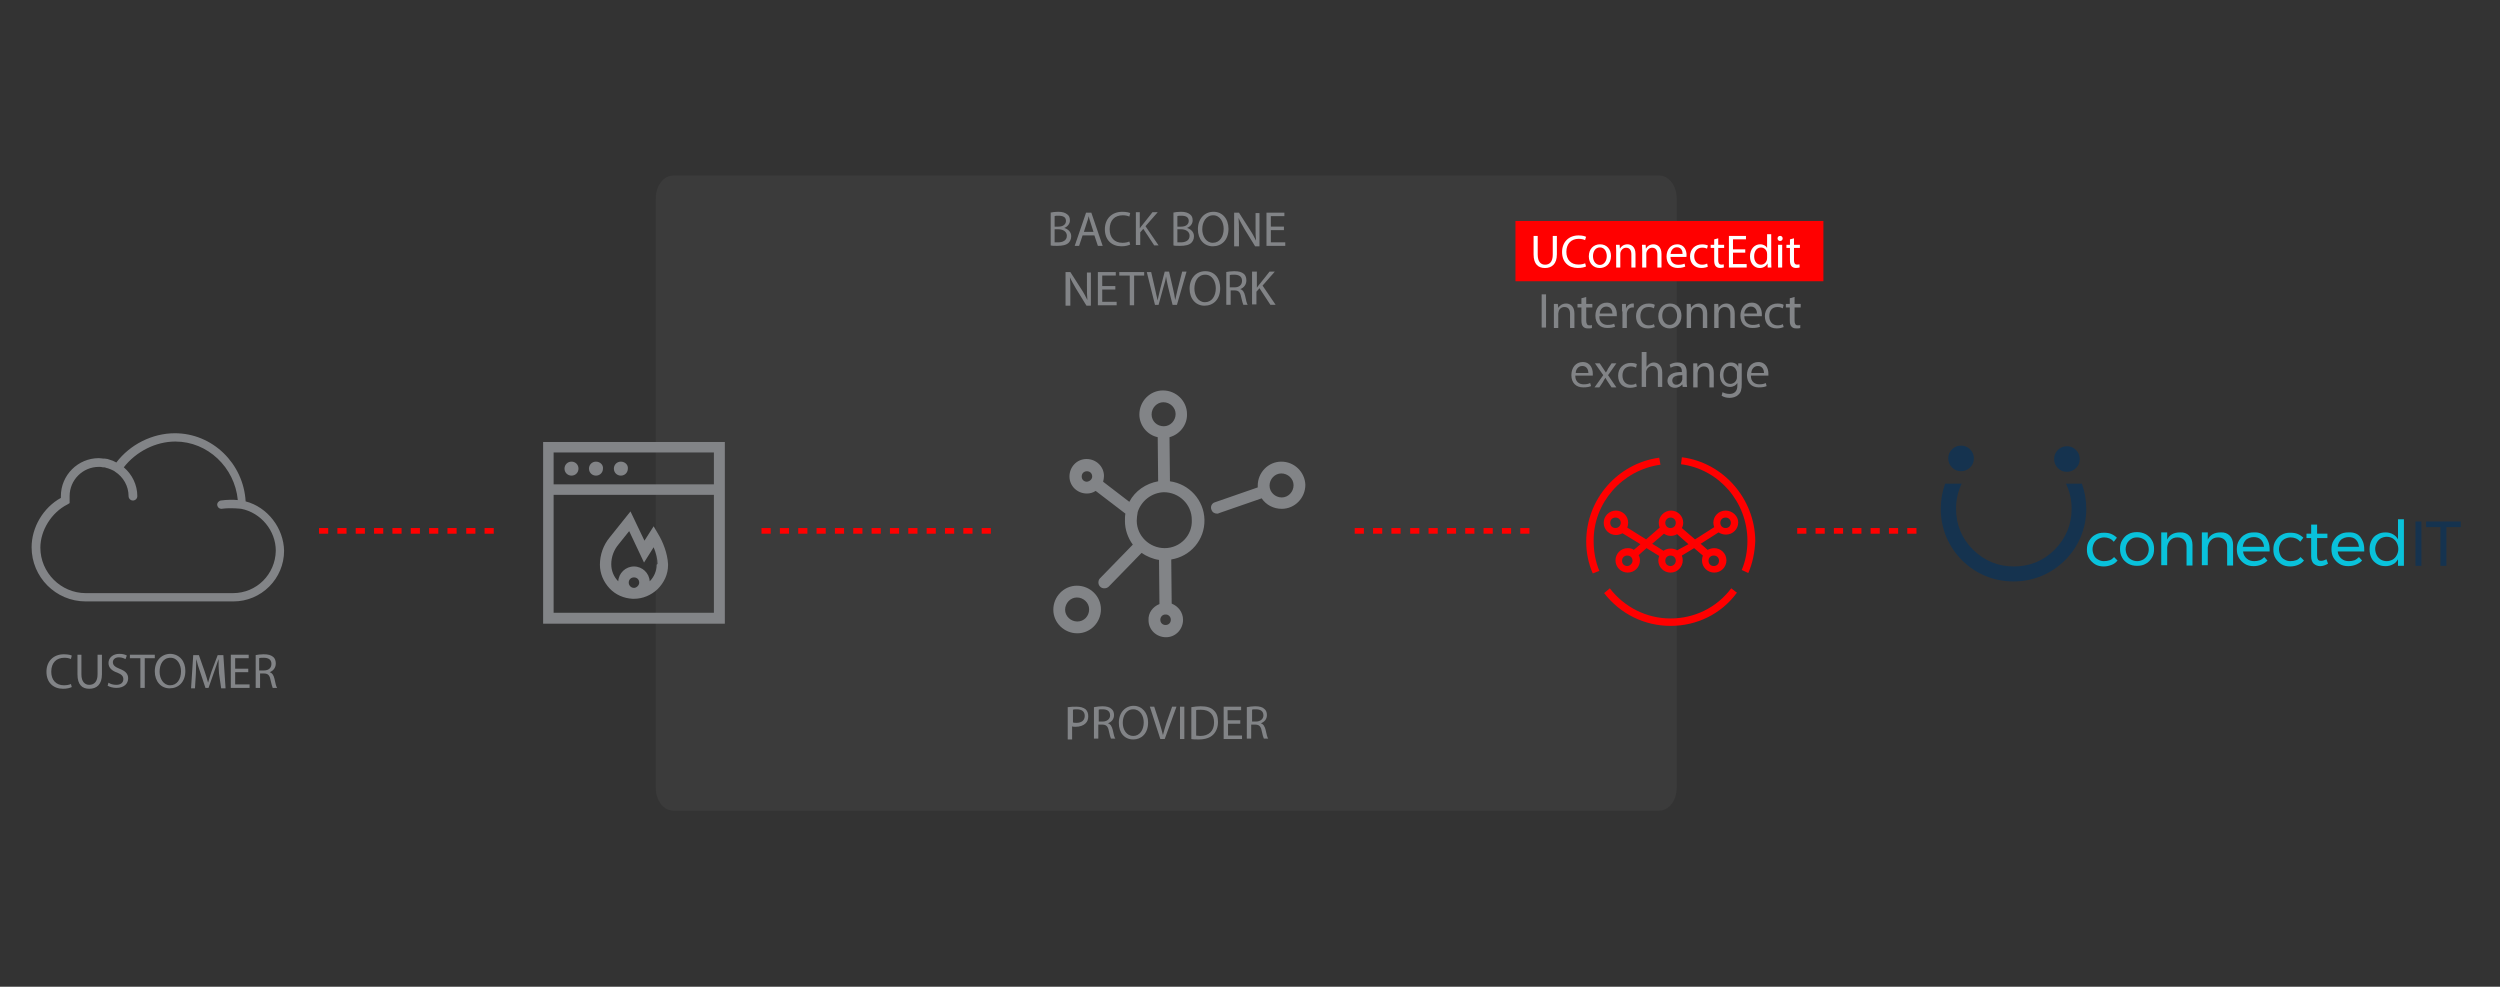 <?xml version="1.0" encoding="utf-8"?>
<!-- Generator: Adobe Illustrator 16.0.0, SVG Export Plug-In . SVG Version: 6.00 Build 0)  -->
<!DOCTYPE svg PUBLIC "-//W3C//DTD SVG 1.1//EN" "http://www.w3.org/Graphics/SVG/1.1/DTD/svg11.dtd">
<svg version="1.1" id="Layer_1" xmlns="http://www.w3.org/2000/svg" xmlns:xlink="http://www.w3.org/1999/xlink" x="0px" y="0px"
	 width="864.5px" height="341.204px" viewBox="0 0 864.5 341.204" enable-background="new 0 0 864.5 341.204" xml:space="preserve">
<rect x="0" y="0" width="864.5" height="341.204" fill="#333333" stroke="none"/>
<path opacity="0.1" fill="#828487" enable-background="new    " d="M579.789,272.467c0,4.384-2.727,7.857-6.044,7.857H232.821
	c-3.324,0-6.043-3.474-6.043-7.857V68.552c0-4.381,2.719-7.854,6.043-7.854h340.924c3.317,0,6.044,3.473,6.044,7.854V272.467z"/>
<rect x="524.047" y="76.407" fill="#FF0000" width="106.488" height="20.846"/>
<g>
	<g>
		<path fill="#828487" d="M227.537,184.555l-1.51-2.561l-3.171,4.978l-4.835-10.121l-7.254,9.065
			c-2.108,2.571-3.317,5.891-3.317,9.362c0,3.022,1.209,5.89,3.317,8.16c2.117,2.269,4.99,3.478,8.012,3.625
			c0.149,0,0.298,0,0.451,0l0,0l0,0l0,0c3.022,0,5.892-1.209,8.155-3.324c2.264-2.264,3.627-5.132,3.627-8.307v-0.304
			C230.855,191.357,229.196,187.28,227.537,184.555z M219.228,203.292C219.228,203.292,219.075,203.292,219.228,203.292
			c-1.056,0-1.813-0.912-1.813-1.813c0-1.061,0.758-1.813,1.813-1.813c1.058,0,1.814,0.752,1.814,1.813
			C221.042,202.379,220.136,203.292,219.228,203.292z M227.087,195.28c0,2.12-0.913,4.23-2.418,5.741l0,0
			c-0.153-2.868-2.571-5.138-5.44-5.138c-2.867,0-5.285,2.27-5.438,5.138c-1.512-1.511-2.418-3.621-2.418-5.89
			c0-2.566,0.907-4.983,2.572-6.95l3.626-4.527l5.132,10.874l3.325-5.285c0.908,2.114,1.356,4.225,1.356,5.741L227.087,195.28
			L227.087,195.28z"/>
	</g>
</g>
<g>
	<g>
		<path fill="#828487" d="M187.812,152.838v62.836h62.834v-62.836H187.812z M246.866,211.896h-55.427v-40.78h55.427V211.896z
			 M246.866,167.489h-55.427v-11.025h55.427V167.489z"/>
	</g>
</g>
<g>
	<g>
		<path fill="#828487" d="M197.625,159.635c-1.358,0-2.418,1.057-2.418,2.417c0,1.36,1.06,2.418,2.418,2.418
			c1.363,0,2.417-1.058,2.417-2.418C200.042,160.692,198.988,159.635,197.625,159.635z"/>
	</g>
</g>
<g>
	<g>
		<path fill="#828487" d="M206.087,159.635c-1.363,0-2.417,1.057-2.417,2.417c0,1.36,1.055,2.418,2.417,2.418
			c1.361,0,2.417-1.058,2.417-2.418C208.658,160.692,207.448,159.635,206.087,159.635z"/>
	</g>
</g>
<g>
	<g>
		<path fill="#828487" d="M214.696,159.635c-1.357,0-2.418,1.057-2.418,2.417c0,1.36,1.061,2.418,2.418,2.418
			c1.356,0,2.417-1.058,2.417-2.418C217.262,160.692,216.052,159.635,214.696,159.635z"/>
	</g>
</g>
<g>
	<g>
		<path fill="#FF0000" d="M596.701,176.555c-2.418,0-4.231,1.962-4.231,4.23c0,0.45,0.153,1.055,0.309,1.506l-6.649,4.23
			l-4.533-3.924c0.303-0.604,0.458-1.208,0.458-1.813c0-2.418-1.969-4.231-4.23-4.231c-2.266,0-4.23,1.962-4.23,4.231
			c0,0.604,0.154,1.209,0.303,1.659l-4.682,4.077l-6.496-4.077c0.147-0.45,0.304-1.055,0.304-1.659c0-2.418-1.969-4.231-4.23-4.231
			c-2.417,0-4.229,1.962-4.229,4.231c0,2.411,1.968,4.225,4.229,4.225c0.906,0,1.66-0.303,2.263-0.604l6.198,3.773l-2.27,1.967
			c-0.604-0.451-1.356-0.605-2.116-0.605c-2.415,0-4.229,1.963-4.229,4.231c0,2.417,1.966,4.229,4.229,4.229
			c2.419,0,4.232-1.967,4.232-4.229c0-0.604-0.153-1.209-0.452-1.813l2.716-2.418l4.386,2.715c-0.154,0.457-0.309,1.062-0.309,1.518
			c0,2.417,1.968,4.23,4.229,4.23c2.417,0,4.229-1.967,4.229-4.23c0-0.604-0.152-1.209-0.303-1.665l4.23-2.565l3.022,2.565
			c-0.148,0.456-0.303,1.062-0.303,1.665c0,2.417,1.962,4.23,4.231,4.23c2.417,0,4.23-1.967,4.23-4.23c0-2.418-1.969-4.23-4.23-4.23
			c-0.913,0-1.665,0.303-2.271,0.604l-2.413-2.116l6.188-3.928c0.757,0.451,1.516,0.758,2.57,0.758c2.417,0,4.23-1.967,4.23-4.23
			C601.085,178.517,599.117,176.555,596.701,176.555z M558.635,182.598c-1.056,0-1.813-0.758-1.813-1.813
			c0-1.062,0.758-1.813,1.813-1.813c1.061,0,1.813,0.752,1.813,1.813C560.448,181.84,559.546,182.598,558.635,182.598z
			 M562.716,195.736c-1.061,0-1.812-0.753-1.812-1.813s0.751-1.813,1.812-1.813c1.057,0,1.81,0.753,1.81,1.813
			C564.524,194.831,563.623,195.736,562.716,195.736z M592.623,192.11c1.055,0,1.814,0.753,1.814,1.813
			c0,1.061-0.761,1.813-1.814,1.813s-1.813-0.753-1.813-1.813C590.811,192.863,591.568,192.11,592.623,192.11z M577.667,178.973
			c1.061,0,1.813,0.752,1.813,1.813c0,1.055-0.753,1.813-1.813,1.813c-1.055,0-1.813-0.757-1.813-1.813
			C575.854,179.874,576.612,178.973,577.667,178.973z M577.667,195.736c-1.055,0-1.813-0.753-1.813-1.813s0.759-1.813,1.813-1.813
			c1.061,0,1.813,0.753,1.813,1.813C579.479,194.831,578.729,195.736,577.667,195.736z M579.936,190.301
			c-0.604-0.455-1.512-0.604-2.269-0.604c-0.901,0-1.813,0.297-2.417,0.754l-3.923-2.418l4.077-3.479
			c0.604,0.456,1.51,0.758,2.263,0.758c0.757,0,1.517-0.154,2.269-0.604l3.93,3.473L579.936,190.301z M596.701,182.598
			c-1.058,0-1.814-0.758-1.814-1.813c0-1.062,0.758-1.813,1.814-1.813c1.06,0,1.813,0.752,1.813,1.813
			C598.514,181.84,597.761,182.598,596.701,182.598z"/>
		<path fill="#FF0000" d="M581.595,158.123l-0.302,2.418c13.145,1.662,22.962,13.145,22.962,26.431c0,3.478-0.604,6.95-1.962,10.12
			l2.264,1.061c1.513-3.479,2.265-7.246,2.418-11.181C606.82,172.476,595.947,159.937,581.595,158.123L581.595,158.123z"/>
		<path fill="#FF0000" d="M577.667,213.862c-8.308,0-16.012-3.929-20.995-10.422l-1.96,1.665
			c5.587,7.247,14.044,11.329,22.955,11.329c9.065,0,17.527-4.082,22.961-11.482l-1.962-1.512
			C593.531,210.236,585.825,213.862,577.667,213.862L577.667,213.862z"/>
		<path fill="#FF0000" d="M574.196,160.692l-0.451-2.418c-14.354,1.964-25.231,14.352-25.231,29.005
			c0,3.923,0.758,7.55,2.271,11.022l2.268-0.902c-1.36-3.175-1.966-6.801-1.966-10.273
			C550.932,173.984,560.904,162.505,574.196,160.692z"/>
	</g>
</g>
<g>
	<path fill="#828487" d="M404.568,166.434l-0.153-15.257c3.473-0.907,6.192-4.229,6.045-8.005c0-4.531-3.78-8.157-8.309-8.157
		c-4.534,0-8.159,3.777-8.159,8.308c0,3.777,2.718,7.099,6.345,7.854l0.149,15.257c-4.227,0.753-8.006,3.322-9.966,7.1l-9.062-6.951
		c0.148-0.604,0.296-1.358,0.296-1.961c0-3.324-2.712-5.894-6.043-5.894c-3.318,0-5.889,2.72-5.889,6.044
		c0,3.321,2.724,5.89,6.043,5.89c1.055,0,2.115-0.302,3.022-0.907l10.273,7.855c-0.152,0.758-0.152,1.66-0.152,2.571
		c0,3.017,1.054,5.889,2.72,8.153l-11.331,11.631c-0.753,0.754-0.753,2.115,0,2.869c0.456,0.457,0.906,0.604,1.511,0.604
		c0.451,0,1.056-0.147,1.51-0.604l11.325-11.633c1.813,1.209,3.935,2.116,6.043,2.418l0.154,15.258
		c-2.264,0.908-3.93,3.018-3.779,5.588c0,3.324,2.725,5.891,6.044,5.891c3.323,0,5.889-2.72,5.889-6.043
		c0-2.566-1.658-4.682-3.924-5.583l-0.153-15.263c6.648-1.055,11.633-6.793,11.483-13.742
		C416.348,172.929,411.212,167.338,404.568,166.434z M375.866,166.583c-1.054,0-1.813-0.753-1.813-1.811s0.76-1.813,1.813-1.813
		c1.055,0,1.812,0.755,1.812,1.813C377.677,165.679,376.92,166.434,375.866,166.583z M398.223,143.322
		c0-2.267,1.813-4.229,4.077-4.229c2.27,0,4.23,1.811,4.23,4.078c0,2.266-1.813,4.23-4.081,4.23
		C400.034,147.401,398.223,145.588,398.223,143.322z M403.053,216.125c-1.054,0-1.813-0.754-1.813-1.813
		c0-0.902,0.604-1.66,1.517-1.813c0.147,0,0.297,0,0.297,0c0.154,0,0.308,0,0.308,0c0.901,0.152,1.506,0.912,1.506,1.813
		C404.865,215.374,404.111,216.125,403.053,216.125z M402.756,189.543c-5.287,0-9.67-4.23-9.67-9.517
		c0-0.905,0.154-1.813,0.302-2.72v-0.148c1.208-3.929,4.834-6.799,9.062-6.95c5.291,0,9.669,4.23,9.669,9.516
		C412.419,185.159,408.042,189.543,402.756,189.543z"/>
	<path fill="#828487" d="M443.086,159.635c-4.534,0-8.16,3.777-8.16,8.307c0,0.151,0,0.454,0,0.605l-14.803,5.14
		c-1.059,0.297-1.664,1.506-1.208,2.562c0.302,0.912,1.06,1.362,1.963,1.362c0.152,0,0.454,0,0.604-0.153l14.802-5.133
		c1.516,2.264,4.083,3.625,6.956,3.625c4.527,0,8.153-3.775,8.153-8.31C451.238,163.261,447.613,159.635,443.086,159.635z
		 M443.238,172.022c-2.269,0-4.231-1.813-4.231-4.08c0-2.263,1.814-4.228,4.079-4.228c2.264,0,4.23,1.813,4.23,4.077
		C447.316,170.058,445.502,172.022,443.238,172.022z"/>
	<path fill="#828487" d="M372.394,202.534c-4.533,0-8.155,3.779-8.155,8.307c0,4.533,3.771,8.154,8.308,8.154
		c4.529,0,8.154-3.77,8.154-8.308C380.7,206.159,376.92,202.534,372.394,202.534z M372.546,214.917c-2.268,0-4.23-1.813-4.23-4.076
		s1.813-4.23,4.077-4.23s4.23,1.813,4.23,4.077C376.624,213.104,374.812,214.917,372.546,214.917z"/>
</g>
<path fill="#828487" d="M84.943,173.379c-0.758-13.141-11.479-23.563-24.472-23.563c-7.852,0-15.556,3.928-20.24,10.12
	c-0.148,0-0.148-0.151-0.297-0.151c-0.302-0.15-0.604-0.301-0.907-0.453c-0.149,0-0.302-0.151-0.456-0.151
	c-0.298-0.151-0.604-0.151-0.903-0.302c-0.154,0-0.306-0.151-0.455-0.151c-0.303,0-0.605-0.151-1.06-0.151c-0.15,0-0.298,0-0.453,0
	c-0.45,0-0.906-0.151-1.51-0.151c-7.248,0-13.139,5.893-13.139,13.143c0,0.151,0,0.303,0,0.605l0,0
	c-6.044,3.32-10.12,10.117-10.12,17.068c0,10.268,8.308,18.73,18.725,18.73h35.648c0.154,0,0.308,0,0.457,0h0.149h0.153
	c0.148,0,0.297,0,0.45,0h14.198c9.67,0,17.528-7.857,17.528-17.521C98.088,182.598,92.495,175.346,84.943,173.379z M80.565,205.104
	H66.362c-0.149,0-0.149,0-0.297,0h-0.451h-0.308c-0.148,0-0.148,0-0.296,0H29.658c-8.605,0-15.702-7.1-15.702-15.715
	c0-6.038,3.922-12.23,9.363-14.95l0.752-0.456v-0.904c0-0.15,0-0.302,0-0.604v-0.303v-0.301c0-0.151,0-0.304,0-0.304
	c0-5.59,4.533-10.121,10.121-10.121c0.457,0,0.907,0,1.357,0.151c0.152,0,0.307,0,0.307,0c0.451,0,0.752,0.151,1.208,0.302h0.149
	c0.455,0.151,0.754,0.303,1.209,0.454c0.149,0,0.149,0.151,0.303,0.151c0.302,0.151,0.757,0.303,1.055,0.604
	c2.867,1.813,4.68,4.983,4.68,8.458c0,0.756,0.605,1.512,1.517,1.512c0.754,0,1.506-0.604,1.506-1.512
	c0-3.928-1.814-7.551-4.681-9.97c4.232-5.437,11.027-8.912,17.823-8.912c11.178,0,20.545,8.912,21.605,20.242
	c-1.517-0.151-3.78-0.151-5.896,0.151c-0.753,0.149-1.357,0.903-1.208,1.662c0.146,0.752,0.752,1.207,1.356,1.207h0.156
	c3.174-0.455,6.646,0,6.794,0c6.797,1.358,11.936,7.551,11.936,14.502C95.219,198.61,88.723,205.104,80.565,205.104z"/>
<g enable-background="new    ">
	<path fill="#828487" d="M24.823,237.577c-0.605,0.303-1.659,0.604-3.016,0.604c-3.323,0-5.742-2.115-5.742-5.89
		c0-3.627,2.419-6.045,6.045-6.045c1.506,0,2.417,0.303,2.713,0.451l-0.296,1.208c-0.604-0.296-1.363-0.45-2.264-0.45
		c-2.725,0-4.537,1.66-4.537,4.834c0,2.869,1.663,4.682,4.384,4.682c0.902,0,1.814-0.152,2.417-0.45L24.823,237.577z"/>
	<path fill="#828487" d="M28.153,226.401v6.797c0,2.565,1.208,3.621,2.713,3.621c1.661,0,2.869-1.056,2.869-3.621v-6.797h1.516
		v6.797c0,3.473-1.813,4.983-4.385,4.983c-2.417,0-4.076-1.362-4.076-4.983v-6.797H28.153z"/>
	<path fill="#828487" d="M37.515,236.066c0.605,0.456,1.661,0.753,2.716,0.753c1.516,0,2.416-0.753,2.416-1.962
		c0-1.056-0.604-1.659-2.109-2.265c-1.813-0.604-3.023-1.664-3.023-3.323c0-1.813,1.512-3.171,3.776-3.171
		c1.208,0,2.115,0.303,2.564,0.6l-0.449,1.208c-0.303-0.147-1.209-0.604-2.264-0.604c-1.51,0-2.115,0.912-2.115,1.664
		c0,1.062,0.753,1.666,2.264,2.271c1.96,0.752,3.021,1.659,3.021,3.318c0,1.813-1.356,3.323-4.081,3.323
		c-1.055,0-2.264-0.301-3.018-0.752L37.515,236.066z"/>
	<path fill="#828487" d="M48.395,227.61h-3.479v-1.209h8.611v1.209h-3.474v10.27h-1.511v-10.27H48.395z"/>
	<path fill="#828487" d="M64.097,231.989c0,3.928-2.417,6.039-5.438,6.039c-3.017,0-5.132-2.417-5.132-5.89
		c0-3.626,2.264-6.039,5.438-6.039C62.136,226.247,64.097,228.665,64.097,231.989z M55.188,232.292c0,2.416,1.361,4.681,3.625,4.681
		c2.417,0,3.78-2.114,3.78-4.834c0-2.265-1.209-4.683-3.628-4.683C56.396,227.456,55.188,229.72,55.188,232.292z"/>
	<path fill="#828487" d="M75.73,232.896c-0.149-1.659-0.149-3.474-0.149-4.989l0,0c-0.455,1.363-0.912,2.725-1.511,4.385
		l-1.962,5.588h-1.06l-1.813-5.435c-0.605-1.665-1.061-3.175-1.358-4.538l0,0c0,1.518-0.153,3.33-0.153,5.143l-0.303,4.979h-1.357
		l0.752-11.478h1.962l1.967,5.587c0.452,1.362,0.908,2.72,1.209,3.929l0,0c0.302-1.208,0.758-2.413,1.208-3.929l2.109-5.587h1.969
		l0.757,11.478H76.48L75.73,232.896z"/>
	<path fill="#828487" d="M85.85,232.444h-4.532v4.227h4.986v1.209h-6.492v-11.479h6.187v1.209h-4.68v3.626h4.532L85.85,232.444
		L85.85,232.444z"/>
	<path fill="#828487" d="M88.269,226.549c0.752-0.148,1.813-0.303,2.873-0.303c1.659,0,2.561,0.303,3.319,0.906
		c0.604,0.457,0.907,1.358,0.907,2.27c0,1.506-0.907,2.566-2.115,3.021l0,0c0.907,0.297,1.362,1.055,1.659,2.264
		c0.308,1.66,0.604,2.715,0.913,3.17h-1.518c-0.147-0.301-0.449-1.356-0.752-2.719c-0.302-1.66-0.907-2.265-2.265-2.265h-1.356
		v4.983h-1.517v-11.328H88.269z M89.778,231.84h1.511c1.661,0,2.568-0.912,2.568-2.27c0-1.511-1.057-2.115-2.715-2.115
		c-0.758,0-1.208,0-1.516,0.153v4.229h0.152V231.84z"/>
</g>
<g enable-background="new    ">
	<path fill="#828487" d="M363.179,73.536c0.604-0.151,1.665-0.302,2.719-0.302c1.507,0,2.418,0.302,3.172,0.907
		c0.604,0.454,0.906,1.058,0.906,2.116c0,1.057-0.758,2.115-1.966,2.568l0,0c1.061,0.302,2.417,1.208,2.417,2.868
		c0,1.058-0.45,1.813-0.902,2.267c-0.757,0.755-2.119,1.058-3.928,1.058c-1.06,0-1.813,0-2.269-0.151v-11.33L363.179,73.536
		L363.179,73.536z M364.689,78.371h1.357c1.512,0,2.567-0.755,2.567-1.964c0-1.359-1.055-1.813-2.567-1.813
		c-0.752,0-1.055,0-1.357,0.15V78.371z M364.689,83.808c0.302,0,0.758,0,1.209,0c1.507,0,3.022-0.604,3.022-2.267
		c0-1.508-1.362-2.264-3.022-2.264h-1.209V83.808z"/>
	<path fill="#828487" d="M374.36,81.391l-1.208,3.626h-1.517l3.93-11.481h1.812l3.928,11.481h-1.659l-1.208-3.626H374.36z
		 M378.13,80.182l-1.055-3.322c-0.303-0.754-0.452-1.511-0.604-2.115l0,0c-0.155,0.756-0.303,1.361-0.605,2.115l-1.054,3.322H378.13
		z"/>
	<path fill="#828487" d="M390.822,84.563c-0.604,0.302-1.661,0.605-3.023,0.605c-3.323,0-5.736-2.116-5.736-5.891
		c0-3.626,2.413-6.044,6.039-6.044c1.512,0,2.418,0.302,2.72,0.453l-0.302,1.209c-0.605-0.302-1.359-0.453-2.27-0.453
		c-2.715,0-4.529,1.662-4.529,4.834c0,2.868,1.661,4.682,4.38,4.682c0.907,0,1.813-0.151,2.418-0.454L390.822,84.563z"/>
	<path fill="#828487" d="M392.636,73.385h1.504v5.59l0,0c0.309-0.454,0.605-0.907,0.913-1.209l3.473-4.381h1.813l-4.23,4.834
		l4.532,6.646h-1.512l-3.777-5.739l-1.056,1.209v4.379h-1.511v-11.33L392.636,73.385L392.636,73.385z"/>
	<path fill="#828487" d="M405.624,73.536c0.604-0.151,1.66-0.302,2.72-0.302c1.513,0,2.412,0.302,3.171,0.907
		c0.604,0.454,0.904,1.058,0.904,2.116c0,1.057-0.752,2.115-1.959,2.568l0,0c1.055,0.302,2.417,1.208,2.417,2.868
		c0,1.058-0.458,1.813-0.912,2.267c-0.753,0.755-2.109,1.058-3.923,1.058c-1.056,0-1.813,0-2.266-0.151v-11.33L405.624,73.536
		L405.624,73.536z M407.136,78.371h1.355c1.513,0,2.573-0.755,2.573-1.964c0-1.359-1.062-1.813-2.573-1.813
		c-0.751,0-1.054,0-1.355,0.15V78.371z M407.136,83.808c0.302,0,0.752,0,1.208,0c1.513,0,3.017-0.604,3.017-2.267
		c0-1.508-1.355-2.264-3.017-2.264h-1.208V83.808z"/>
	<path fill="#828487" d="M424.81,79.126c0,3.926-2.418,6.042-5.438,6.042c-3.023,0-5.138-2.418-5.138-5.891
		c0-3.626,2.269-6.044,5.434-6.044C422.691,73.234,424.81,75.652,424.81,79.126z M415.742,79.278c0,2.415,1.365,4.682,3.629,4.682
		c2.417,0,3.773-2.116,3.773-4.833c0-2.267-1.209-4.683-3.626-4.683C417.107,74.443,415.742,76.709,415.742,79.278z"/>
	<path fill="#828487" d="M426.767,85.017V73.536h1.664l3.774,5.893c0.912,1.357,1.518,2.566,2.123,3.775l0,0
		c-0.155-1.511-0.155-3.022-0.155-4.682v-4.835h1.357v11.481h-1.512l-3.628-5.891c-0.752-1.36-1.504-2.568-2.107-3.929l0,0
		c0.146,1.511,0.146,2.871,0.146,4.833v4.987h-1.664L426.767,85.017L426.767,85.017z"/>
	<path fill="#828487" d="M443.986,79.58h-4.527v4.228h4.983v1.209h-6.495V73.536h6.193v1.208h-4.683v3.626h4.527L443.986,79.58
		L443.986,79.58z"/>
</g>
<g enable-background="new    ">
	<path fill="#828487" d="M368.465,105.56V94.081h1.665l3.775,5.889c0.907,1.36,1.509,2.569,2.113,3.778l0,0
		c-0.153-1.511-0.153-3.023-0.153-4.685V94.23h1.363v11.48h-1.518l-3.621-5.893c-0.753-1.36-1.511-2.566-2.115-3.925l0,0
		c0.154,1.508,0.154,2.868,0.154,4.832v4.986h-1.665v-0.15H368.465z"/>
	<path fill="#828487" d="M385.685,100.121h-4.535v4.231h4.99v1.208h-6.495V94.081h6.188v1.208h-4.684v3.623h4.535L385.685,100.121
		L385.685,100.121z"/>
	<path fill="#828487" d="M390.667,95.289h-3.625v-1.208h8.614v1.208h-3.477v10.271h-1.512V95.289L390.667,95.289z"/>
	<path fill="#828487" d="M399.43,105.56l-2.872-11.479h1.517l1.355,5.889c0.304,1.511,0.604,2.871,0.908,3.929l0,0
		c0.149-1.209,0.604-2.569,0.901-4.08l1.517-5.89h1.506l1.362,5.89c0.302,1.36,0.604,2.72,0.758,3.929l0,0
		c0.298-1.209,0.604-2.569,0.902-3.929l1.516-5.89h1.506l-3.318,11.481h-1.517l-1.507-6.044c-0.307-1.511-0.604-2.566-0.757-3.774
		l0,0c-0.154,1.208-0.451,2.263-0.907,3.774l-1.664,6.044h-1.206V105.56z"/>
	<path fill="#828487" d="M421.938,99.667c0,3.929-2.418,6.044-5.436,6.044c-3.021,0-5.143-2.417-5.143-5.893
		c0-3.624,2.271-6.041,5.439-6.041C419.975,93.778,421.938,96.195,421.938,99.667z M413.024,99.819c0,2.418,1.356,4.684,3.626,4.684
		c2.414,0,3.773-2.116,3.773-4.835c0-2.266-1.208-4.681-3.625-4.681C414.233,94.987,413.024,97.252,413.024,99.819z"/>
	<path fill="#828487" d="M423.899,94.081c0.758-0.151,1.813-0.303,2.866-0.303c1.664,0,2.571,0.303,3.331,0.907
		c0.604,0.453,0.898,1.359,0.898,2.266c0,1.508-0.898,2.566-2.108,3.019l0,0c0.9,0.303,1.356,1.058,1.658,2.267
		c0.304,1.662,0.605,2.719,0.907,3.173h-1.512c-0.153-0.303-0.449-1.361-0.758-2.72c-0.297-1.662-0.9-2.266-2.264-2.266h-1.356
		v4.986h-1.512V94.08L423.899,94.081L423.899,94.081z M425.415,99.366h1.506c1.659,0,2.571-0.907,2.571-2.264
		c0-1.51-1.063-2.115-2.727-2.115c-0.746,0-1.202,0-1.506,0.151v4.228H425.415z"/>
	<path fill="#828487" d="M433.117,93.929h1.506v5.587l0,0c0.303-0.453,0.604-0.906,0.907-1.209l3.477-4.378h1.814l-4.231,4.832
		l4.528,6.649h-1.813l-3.774-5.743l-1.056,1.209v4.382h-1.511v-11.33L433.117,93.929L433.117,93.929z"/>
</g>
<g enable-background="new    ">
	<path fill="#828487" d="M534.623,101.783v11.481h-1.516v-11.481H534.623z"/>
	<path fill="#828487" d="M537.337,107.372c0-0.907,0-1.509,0-2.264h1.363l0.146,1.357l0,0c0.457-0.753,1.356-1.509,2.723-1.509
		c1.208,0,2.866,0.755,2.866,3.473v4.986h-1.507v-4.835c0-1.359-0.454-2.415-1.966-2.415c-1.054,0-1.813,0.753-1.966,1.509
		c0,0.151-0.15,0.453-0.15,0.755v4.986h-1.511L537.337,107.372L537.337,107.372z"/>
	<path fill="#828487" d="M548.514,102.69v2.417h2.121v1.206h-2.121v4.533c0,1.058,0.308,1.662,1.062,1.662
		c0.455,0,0.753,0,0.905-0.151v1.058c-0.303,0.151-0.757,0.151-1.36,0.151c-0.754,0-1.21-0.151-1.661-0.604
		c-0.45-0.454-0.605-1.209-0.605-2.116v-4.533h-1.354v-1.206h1.354v-1.964L548.514,102.69z"/>
	<path fill="#828487" d="M553.051,109.486c0,1.964,1.357,2.871,2.869,2.871c1.055,0,1.659-0.151,2.264-0.453l0.303,1.058
		c-0.604,0.302-1.512,0.453-2.719,0.453c-2.566,0-4.077-1.662-4.077-4.231c0-2.568,1.511-4.53,3.924-4.53
		c2.725,0,3.478,2.415,3.478,3.925c0,0.302,0,0.604,0,0.756h-6.04L553.051,109.486L553.051,109.486z M557.579,108.429
		c0-0.906-0.449-2.417-2.114-2.417c-1.511,0-2.265,1.36-2.265,2.417H557.579z"/>
	<path fill="#828487" d="M560.904,107.673c0-0.907,0-1.811,0-2.566h1.354v1.659l0,0c0.309-1.055,1.363-1.811,2.266-1.811
		c0.152,0,0.307,0,0.454,0v1.357c-0.147,0-0.302,0-0.454,0c-1.058,0-1.81,0.756-1.957,1.964c0,0.151,0,0.453,0,0.755v4.382h-1.518
		v-5.742h-0.146V107.673z"/>
	<path fill="#828487" d="M572.229,113.113c-0.45,0.151-1.203,0.454-2.412,0.454c-2.566,0-4.082-1.662-4.082-4.231
		s1.813-4.379,4.383-4.379c0.908,0,1.661,0.151,2.111,0.454l-0.298,1.206c-0.302-0.151-0.905-0.452-1.813-0.452
		c-1.966,0-2.867,1.358-2.867,3.171c0,1.964,1.209,3.173,2.867,3.173c0.908,0,1.363-0.151,1.813-0.453L572.229,113.113z"/>
	<path fill="#828487" d="M581.448,109.184c0,3.022-2.116,4.382-4.078,4.382c-2.271,0-3.933-1.662-3.933-4.231
		c0-2.719,1.813-4.379,4.079-4.379C579.789,104.956,581.448,106.616,581.448,109.184z M574.799,109.184
		c0,1.813,1.057,3.173,2.571,3.173c1.505,0,2.564-1.359,2.564-3.173c0-1.36-0.752-3.173-2.418-3.173
		C575.557,106.011,574.799,107.673,574.799,109.184z"/>
	<path fill="#828487" d="M583.26,107.372c0-0.907,0-1.509,0-2.264h1.357l0.147,1.357l0,0c0.456-0.753,1.362-1.509,2.725-1.509
		c1.21,0,2.871,0.755,2.871,3.473v4.986h-1.513v-4.835c0-1.359-0.455-2.415-1.964-2.415c-1.06,0-1.813,0.753-1.965,1.509
		c0,0.151-0.154,0.453-0.154,0.755v4.986h-1.506L583.26,107.372L583.26,107.372z"/>
	<path fill="#828487" d="M592.777,107.372c0-0.907,0-1.509,0-2.264h1.356l0.148,1.357l0,0c0.454-0.753,1.36-1.509,2.726-1.509
		c1.201,0,2.867,0.755,2.867,3.473v4.986h-1.517v-4.835c0-1.359-0.451-2.415-1.955-2.415c-1.063,0-1.813,0.753-1.968,1.509
		c0,0.151-0.153,0.453-0.153,0.755v4.986h-1.506L592.777,107.372L592.777,107.372z"/>
	<path fill="#828487" d="M603.194,109.486c0,1.964,1.361,2.871,2.874,2.871c1.056,0,1.658-0.151,2.264-0.453l0.302,1.058
		c-0.604,0.302-1.51,0.453-2.715,0.453c-2.571,0-4.082-1.662-4.082-4.231c0-2.568,1.511-4.53,3.929-4.53
		c2.717,0,3.475,2.415,3.475,3.925c0,0.302,0,0.604,0,0.756h-6.045L603.194,109.486L603.194,109.486z M607.578,108.429
		c0-0.906-0.454-2.417-2.114-2.417c-1.513,0-2.27,1.36-2.27,2.417H607.578z"/>
	<path fill="#828487" d="M616.788,113.113c-0.451,0.151-1.209,0.454-2.412,0.454c-2.565,0-4.083-1.662-4.083-4.231
		s1.813-4.379,4.385-4.379c0.901,0,1.659,0.151,2.11,0.454l-0.297,1.206c-0.309-0.151-0.912-0.452-1.813-0.452
		c-1.966,0-2.867,1.358-2.867,3.171c0,1.964,1.209,3.173,2.867,3.173c0.901,0,1.357-0.151,1.813-0.453L616.788,113.113z"/>
	<path fill="#828487" d="M620.567,102.69v2.417h2.115v1.206h-2.115v4.533c0,1.058,0.303,1.662,1.057,1.662
		c0.454,0,0.757,0,0.911-0.151v1.058c-0.309,0.151-0.758,0.151-1.363,0.151c-0.758,0-1.208-0.151-1.659-0.604
		c-0.457-0.454-0.604-1.209-0.604-2.116v-4.533h-1.363v-1.206h1.363v-1.964L620.567,102.69z"/>
</g>
<g enable-background="new    ">
	<path fill="#828487" d="M544.744,130.031c0,1.963,1.355,2.868,2.866,2.868c1.056,0,1.661-0.151,2.267-0.453l0.301,1.058
		c-0.604,0.301-1.512,0.453-2.72,0.453c-2.564,0-4.076-1.662-4.076-4.228c0-2.569,1.512-4.533,3.925-4.533
		c2.724,0,3.478,2.417,3.478,3.928c0,0.302,0,0.604,0,0.755h-6.039L544.744,130.031L544.744,130.031z M549.271,128.973
		c0-0.906-0.451-2.417-2.116-2.417c-1.512,0-2.264,1.36-2.264,2.417H549.271z"/>
	<path fill="#828487" d="M553.2,125.648l1.208,1.813c0.304,0.454,0.6,0.907,0.907,1.36l0,0c0.298-0.453,0.604-0.906,0.754-1.36
		l1.208-1.813h1.665l-2.873,4.08l2.873,4.228h-1.665l-1.208-1.813c-0.303-0.45-0.604-0.903-0.907-1.508l0,0
		c-0.302,0.453-0.604,0.907-0.902,1.508l-1.209,1.813h-1.664l3.021-4.228l-2.873-4.08H553.2L553.2,125.648z"/>
	<path fill="#828487" d="M566.039,133.654c-0.454,0.15-1.208,0.453-2.416,0.453c-2.572,0-4.077-1.662-4.077-4.228
		c0-2.569,1.813-4.382,4.374-4.382c0.911,0,1.665,0.151,2.119,0.453l-0.306,1.208c-0.299-0.151-0.902-0.453-1.813-0.453
		c-1.956,0-2.869,1.36-2.869,3.173c0,1.962,1.209,3.17,2.869,3.17c0.911,0,1.362-0.151,1.813-0.453L566.039,133.654z"/>
	<path fill="#828487" d="M567.854,121.723h1.507v5.135l0,0c0.307-0.454,0.604-0.756,1.061-1.058
		c0.454-0.302,0.907-0.453,1.511-0.453c1.058,0,2.868,0.755,2.868,3.475v4.983h-1.51v-4.832c0-1.36-0.456-2.417-1.962-2.417
		c-0.907,0-1.814,0.755-1.968,1.511c-0.147,0.151-0.147,0.453-0.147,0.755v4.983H567.7v-12.082H567.854L567.854,121.723z"/>
	<path fill="#828487" d="M581.896,133.956l-0.152-1.058l0,0c-0.451,0.605-1.353,1.209-2.562,1.209c-1.666,0-2.57-1.209-2.57-2.415
		c0-1.964,1.812-3.174,4.981-3.023v-0.151c0-0.755-0.146-1.964-1.806-1.964c-0.76,0-1.519,0.303-2.122,0.604l-0.297-1.057
		c0.752-0.454,1.659-0.755,2.714-0.755c2.572,0,3.176,1.661,3.176,3.323v3.171c0,0.755,0,1.359,0.149,1.963h-1.513L581.896,133.956
		L581.896,133.956z M581.744,129.729c-1.66,0-3.473,0.302-3.473,1.813c0,0.904,0.604,1.508,1.362,1.508
		c1.053,0,1.813-0.756,1.96-1.357c0-0.151,0.149-0.302,0.149-0.454L581.744,129.729L581.744,129.729z"/>
	<path fill="#828487" d="M585.524,127.915c0-0.907,0-1.511,0-2.267h1.359l0.15,1.359l0,0c0.454-0.754,1.357-1.51,2.72-1.51
		c1.209,0,2.868,0.756,2.868,3.475v4.983h-1.511v-4.832c0-1.36-0.456-2.417-1.962-2.417c-1.057,0-1.813,0.755-1.968,1.511
		c0,0.151-0.147,0.453-0.147,0.755v4.983h-1.511L585.524,127.915L585.524,127.915z"/>
	<path fill="#828487" d="M602.293,125.648c0,0.605,0,1.209,0,2.267v4.833c0,1.964-0.308,3.022-1.208,3.777
		c-0.759,0.755-1.968,1.058-3.021,1.058c-1.055,0-2.115-0.303-2.721-0.756l0.303-1.208c0.604,0.303,1.363,0.605,2.418,0.605
		c1.506,0,2.714-0.756,2.714-2.871v-0.907l0,0c-0.45,0.755-1.356,1.359-2.566,1.359c-2.113,0-3.473-1.811-3.473-4.076
		c0-2.871,1.813-4.382,3.775-4.382c1.512,0,2.264,0.755,2.571,1.511l0,0v-1.209L602.293,125.648L602.293,125.648z M600.628,128.973
		c0-0.303,0-0.454-0.147-0.755c-0.309-0.907-1.061-1.662-2.12-1.662c-1.505,0-2.412,1.208-2.412,3.173
		c0,1.662,0.754,3.019,2.412,3.019c0.911,0,1.813-0.605,2.12-1.508c0.147-0.303,0.147-0.604,0.147-0.756V128.973z"/>
	<path fill="#828487" d="M605.464,130.031c0,1.963,1.356,2.868,2.868,2.868c1.061,0,1.664-0.151,2.269-0.453l0.298,1.058
		c-0.604,0.301-1.506,0.453-2.715,0.453c-2.57,0-4.078-1.662-4.078-4.228c0-2.569,1.508-4.533,3.925-4.533
		c2.721,0,3.473,2.417,3.473,3.928c0,0.302,0,0.604,0,0.755h-6.038L605.464,130.031L605.464,130.031z M609.996,128.973
		c0-0.906-0.455-2.417-2.12-2.417c-1.506,0-2.264,1.36-2.264,2.417H609.996z"/>
</g>
<path fill="#FF0000" d="M170.74,184.555h-3.171v-1.957h3.171V184.555z M164.395,184.555h-3.17v-1.957h3.17V184.555z
	 M157.899,184.555h-3.17v-1.957h3.17V184.555z M151.56,184.555h-3.175v-1.957h3.175V184.555z M145.212,184.555h-3.17v-1.957h3.17
	V184.555z M138.866,184.555h-3.169v-1.957h3.169V184.555z M132.526,184.555h-3.176v-1.957h3.176V184.555z M126.181,184.555h-3.173
	v-1.957h3.173V184.555z M119.834,184.555h-3.165v-1.957h3.165V184.555z M113.493,184.555h-3.175v-1.957h3.175V184.555z"/>
<path fill="#FF0000" d="M528.881,184.555h-3.17v-1.957h3.17V184.555z M522.535,184.555h-3.17v-1.957h3.17V184.555z M516.194,184.555
	h-3.176v-1.957h3.176V184.555z M509.847,184.555h-3.168v-1.957h3.168V184.555z M503.504,184.555h-3.171v-1.957h3.171V184.555z
	 M497.162,184.555h-3.176v-1.957h3.176V184.555z M490.815,184.555h-3.171v-1.957h3.171V184.555z M484.322,184.555h-3.172v-1.957
	h3.172V184.555z M477.977,184.555h-3.172v-1.957h3.172V184.555z M471.635,184.555h-3.176v-1.957h3.176V184.555z"/>
<path fill="#FF0000" d="M662.711,184.555h-3.174v-1.957h3.174V184.555z M656.37,184.555h-3.176v-1.957h3.176V184.555z
	 M650.017,184.555h-3.161v-1.957h3.161V184.555z M643.679,184.555h-3.172v-1.957h3.172V184.555z M637.338,184.555h-3.176v-1.957
	h3.176V184.555z M630.991,184.555h-3.171v-1.957h3.171V184.555z M624.645,184.555h-3.17v-1.957h3.17V184.555z"/>
<path fill="#FF0000" d="M342.634,184.555h-3.168v-1.957h3.168V184.555z M336.294,184.555h-3.176v-1.957h3.176V184.555z
	 M329.948,184.555h-3.171v-1.957h3.171V184.555z M323.603,184.555h-3.171v-1.957h3.171V184.555z M317.261,184.555h-3.175v-1.957
	h3.175V184.555z M310.915,184.555h-3.171v-1.957h3.171V184.555z M304.569,184.555h-3.17v-1.957h3.17V184.555z M298.229,184.555
	h-3.177v-1.957h3.177V184.555z M291.882,184.555h-3.171v-1.957h3.171V184.555z M285.537,184.555h-3.171v-1.957h3.171V184.555z
	 M279.196,184.555h-3.174v-1.957h3.174V184.555z M272.849,184.555h-3.169v-1.957h3.169V184.555z M266.503,184.555h-3.17v-1.957h3.17
	V184.555z"/>
<g enable-background="new    ">
	<path fill="#828487" d="M369.524,244.522c0.754-0.148,1.661-0.148,2.714-0.148c1.363,0,2.419,0.303,3.176,0.906
		c0.604,0.604,0.902,1.363,0.902,2.418c0,1.053-0.298,1.813-0.902,2.418c-0.757,0.758-1.967,1.209-3.471,1.209
		c-0.457,0-0.913,0-1.208-0.154v4.533h-1.517v-11.182H369.524L369.524,244.522z M371.031,249.813
		c0.307,0.148,0.758,0.148,1.208,0.148c1.813,0,2.867-0.901,2.867-2.418c0-1.506-1.054-2.265-2.712-2.265
		c-0.605,0-1.056,0-1.363,0.154V249.813z"/>
	<path fill="#828487" d="M378.437,244.522c0.752-0.148,1.813-0.297,2.713-0.297c1.517,0,2.571,0.297,3.176,0.902
		c0.605,0.455,0.903,1.209,0.903,2.121c0,1.504-0.903,2.416-2.111,2.867l0,0c0.903,0.303,1.358,1.055,1.661,2.264
		c0.302,1.512,0.604,2.721,0.907,3.022h-1.512c-0.153-0.302-0.452-1.208-0.754-2.72c-0.302-1.512-0.907-2.116-2.269-2.116h-1.356
		v4.835h-1.512v-10.879H378.437L378.437,244.522z M379.794,249.511h1.51c1.511,0,2.567-0.907,2.567-2.115
		c0-1.511-1.056-2.116-2.567-2.116c-0.758,0-1.208,0-1.362,0.154v4.077H379.794z"/>
	<path fill="#828487" d="M397.013,249.813c0,3.93-2.417,5.891-5.136,5.891c-3.021,0-4.983-2.27-4.983-5.742
		c0-3.625,2.268-5.89,5.138-5.89C394.898,244.071,397.013,246.488,397.013,249.813z M388.251,249.961
		c0,2.418,1.363,4.533,3.625,4.533c2.263,0,3.626-2.115,3.626-4.682c0-2.268-1.208-4.533-3.626-4.533
		S388.251,247.543,388.251,249.961z"/>
	<path fill="#828487" d="M401.239,255.555l-3.622-11.182h1.51l1.814,5.588c0.451,1.516,0.901,2.869,1.209,4.23l0,0
		c0.298-1.363,0.752-2.715,1.208-4.23l1.963-5.588h1.511l-4.077,11.182H401.239z"/>
	<path fill="#828487" d="M409.547,244.374v11.182h-1.505v-11.182H409.547z"/>
	<path fill="#828487" d="M412.118,244.522c0.906-0.148,1.966-0.297,3.021-0.297c2.114,0,3.626,0.451,4.526,1.357
		c1.061,0.906,1.517,2.27,1.517,4.082c0,1.813-0.604,3.319-1.664,4.375c-1.061,1.061-2.72,1.664-4.982,1.664
		c-1.058,0-1.968,0-2.571-0.147v-11.033L412.118,244.522L412.118,244.522z M413.479,254.345c0.298,0,0.902,0.149,1.507,0.149
		c3.022,0,4.837-1.666,4.837-4.683c0-2.72-1.513-4.379-4.528-4.379c-0.758,0-1.363,0-1.664,0.149v8.763H413.479z"/>
	<path fill="#828487" d="M429.035,250.269h-4.378v4.077h4.835v1.209h-6.348v-11.182h6.039v1.209h-4.681v3.479h4.384v1.208H429.035
		L429.035,250.269z"/>
	<path fill="#828487" d="M431.306,244.522c0.752-0.148,1.813-0.297,2.714-0.297c1.512,0,2.57,0.297,3.176,0.902
		c0.604,0.455,0.901,1.209,0.901,2.121c0,1.504-0.901,2.416-2.109,2.867l0,0c0.9,0.303,1.355,1.055,1.659,2.264
		c0.302,1.512,0.604,2.721,0.905,3.022h-1.512c-0.152-0.302-0.45-1.208-0.758-2.72c-0.296-1.512-0.901-2.116-2.264-2.116h-1.355
		v4.835h-1.512v-10.879H431.306L431.306,244.522z M432.81,249.511h1.52c1.504,0,2.56-0.907,2.56-2.115
		c0-1.511-1.056-2.116-2.56-2.116c-0.76,0-1.211,0-1.363,0.154v4.077H432.81z"/>
</g>
<g>
	<path fill="#FFFFFF" d="M531.739,81.58v6.466c0,2.448,1.087,3.485,2.545,3.485c1.621,0,2.658-1.07,2.658-3.485V81.58h1.426v6.369
		c0,3.355-1.768,4.732-4.134,4.732c-2.236,0-3.921-1.28-3.921-4.667V81.58H531.739z"/>
	<path fill="#FFFFFF" d="M548.445,92.147c-0.52,0.26-1.557,0.519-2.887,0.519c-3.078,0-5.396-1.944-5.396-5.526
		c0-3.42,2.315-5.737,5.704-5.737c1.361,0,2.221,0.292,2.594,0.486l-0.341,1.15c-0.534-0.259-1.297-0.454-2.204-0.454
		c-2.561,0-4.263,1.637-4.263,4.506c0,2.674,1.54,4.392,4.197,4.392c0.858,0,1.734-0.178,2.302-0.454L548.445,92.147z"/>
	<path fill="#FFFFFF" d="M557.081,88.517c0,2.901-2.009,4.165-3.906,4.165c-2.122,0-3.76-1.556-3.76-4.035
		c0-2.626,1.718-4.165,3.89-4.165C555.558,84.481,557.081,86.118,557.081,88.517z M550.856,88.598c0,1.718,0.989,3.015,2.383,3.015
		c1.361,0,2.383-1.28,2.383-3.047c0-1.329-0.664-3.014-2.35-3.014C551.586,85.552,550.856,87.107,550.856,88.598z"/>
	<path fill="#FFFFFF" d="M558.877,86.783c0-0.811-0.017-1.475-0.064-2.124h1.265l0.08,1.296h0.033
		c0.39-0.745,1.297-1.474,2.594-1.474c1.085,0,2.771,0.648,2.771,3.338v4.684h-1.426v-4.522c0-1.264-0.47-2.317-1.814-2.317
		c-0.939,0-1.67,0.664-1.912,1.458c-0.065,0.178-0.099,0.421-0.099,0.665v4.716h-1.426L558.877,86.783L558.877,86.783z"/>
	<path fill="#FFFFFF" d="M567.869,86.783c0-0.811-0.019-1.475-0.065-2.124h1.265l0.081,1.296h0.031
		c0.391-0.745,1.298-1.474,2.595-1.474c1.085,0,2.771,0.648,2.771,3.338v4.684h-1.426v-4.522c0-1.264-0.472-2.317-1.815-2.317
		c-0.939,0-1.67,0.664-1.913,1.458c-0.063,0.178-0.097,0.421-0.097,0.665v4.716h-1.426V86.783L567.869,86.783z"/>
	<path fill="#FFFFFF" d="M577.654,88.841c0.031,1.929,1.264,2.723,2.689,2.723c1.021,0,1.638-0.178,2.172-0.405l0.242,1.021
		c-0.502,0.228-1.361,0.486-2.608,0.486c-2.415,0-3.856-1.588-3.856-3.954c0-2.367,1.394-4.23,3.679-4.23
		c2.562,0,3.242,2.252,3.242,3.695c0,0.291-0.033,0.519-0.05,0.664H577.654z M581.836,87.82c0.016-0.908-0.373-2.317-1.978-2.317
		c-1.442,0-2.074,1.329-2.188,2.317H581.836z"/>
	<path fill="#FFFFFF" d="M590.569,92.212c-0.373,0.195-1.2,0.454-2.253,0.454c-2.366,0-3.906-1.604-3.906-4.003
		c0-2.415,1.651-4.165,4.214-4.165c0.842,0,1.588,0.21,1.978,0.405l-0.324,1.102c-0.341-0.194-0.875-0.373-1.652-0.373
		c-1.8,0-2.771,1.329-2.771,2.966c0,1.815,1.168,2.934,2.724,2.934c0.811,0,1.346-0.21,1.751-0.389L590.569,92.212z"/>
	<path fill="#FFFFFF" d="M594.163,82.407v2.252h2.043v1.086h-2.043v4.23c0,0.973,0.276,1.524,1.07,1.524
		c0.373,0,0.647-0.049,0.827-0.097l0.063,1.069c-0.275,0.113-0.713,0.194-1.265,0.194c-0.664,0-1.199-0.21-1.54-0.6
		c-0.404-0.421-0.55-1.118-0.55-2.042v-4.279h-1.218v-1.086h1.218v-1.88L594.163,82.407z"/>
	<path fill="#FFFFFF" d="M603.514,87.382h-4.246v3.938H604v1.183h-6.143V81.58h5.898v1.183h-4.489v3.452h4.246L603.514,87.382
		L603.514,87.382z"/>
	<path fill="#FFFFFF" d="M612.489,80.997v9.481c0,0.697,0.017,1.491,0.064,2.026h-1.28l-0.064-1.362h-0.032
		c-0.438,0.875-1.394,1.54-2.675,1.54c-1.896,0-3.354-1.604-3.354-3.986c-0.018-2.609,1.604-4.214,3.516-4.214
		c1.2,0,2.01,0.567,2.367,1.199h0.031v-4.684H612.489z M611.063,87.852c0-0.178-0.017-0.421-0.063-0.6
		c-0.211-0.908-0.989-1.653-2.06-1.653c-1.476,0-2.351,1.296-2.351,3.031c0,1.588,0.778,2.901,2.317,2.901
		c0.957,0,1.831-0.632,2.092-1.702c0.048-0.195,0.063-0.389,0.063-0.616L611.063,87.852L611.063,87.852z"/>
	<path fill="#FFFFFF" d="M616.441,82.456c0.017,0.486-0.342,0.875-0.908,0.875c-0.503,0-0.858-0.389-0.858-0.875
		c0-0.502,0.373-0.892,0.892-0.892C616.101,81.564,616.441,81.953,616.441,82.456z M614.854,92.504v-7.845h1.427v7.845H614.854z"/>
	<path fill="#FFFFFF" d="M620.361,82.407v2.252h2.042v1.086h-2.042v4.23c0,0.973,0.274,1.524,1.068,1.524
		c0.373,0,0.648-0.049,0.827-0.097l0.065,1.069c-0.276,0.113-0.714,0.194-1.267,0.194c-0.664,0-1.198-0.21-1.539-0.6
		c-0.403-0.421-0.551-1.118-0.551-2.042v-4.279h-1.216v-1.086h1.216v-1.88L620.361,82.407z"/>
</g>
<g>
	<g>
		<g>
			<g>
				<path fill="#15334F" d="M681.264,155.381c-0.863-0.864-1.943-1.296-3.131-1.296c-1.188,0-2.269,0.432-3.133,1.296
					c-0.863,0.864-1.296,1.944-1.296,3.132s0.433,2.268,1.296,3.132c0.864,0.864,1.836,1.296,3.133,1.296
					c1.188,0,2.268-0.432,3.131-1.296c0.864-0.864,1.297-1.836,1.297-3.132C682.561,157.325,682.128,156.245,681.264,155.381z"/>
				<path fill="#15334F" d="M717.876,155.597c-0.864-0.864-1.944-1.296-3.132-1.296s-2.268,0.432-3.132,1.296
					c-0.864,0.864-1.296,1.944-1.296,3.132s0.432,2.268,1.296,3.132c0.864,0.864,1.836,1.296,3.132,1.296
					c1.188,0,2.268-0.432,3.132-1.296c0.864-0.864,1.296-1.836,1.296-3.132C719.172,157.541,718.74,156.461,717.876,155.597z"/>
			</g>
			<path fill="#15334F" d="M714.42,167.261c1.297,2.7,1.944,5.617,1.944,8.64c0,5.508-1.944,10.152-5.832,14.148
				c-3.888,3.889-8.64,5.832-14.147,5.832c-5.509,0-10.152-1.943-14.148-5.832c-3.889-3.889-5.832-8.641-5.832-14.148
				c0-3.132,0.648-5.94,1.943-8.64h-5.724c-0.972,2.7-1.512,5.617-1.512,8.64c0,3.457,0.647,6.695,1.944,9.828
				c1.295,3.023,3.131,5.725,5.399,7.992c2.376,2.375,4.968,4.104,7.992,5.4c3.132,1.295,6.372,1.943,9.828,1.943
				s6.696-0.648,9.827-1.943c3.024-1.297,5.725-3.133,7.992-5.4c2.377-2.377,4.104-4.969,5.4-7.992
				c1.296-3.133,1.943-6.371,1.943-9.828c0-3.023-0.539-5.94-1.512-8.64H714.42z"/>
		</g>
	</g>
	<g>
		<path fill="#09C2DB" d="M727.596,185.836c-0.756,0-1.403,0.217-2.052,0.541c-0.54,0.324-1.079,0.756-1.403,1.404
			c-0.324,0.646-0.541,1.295-0.541,2.16c0,0.756,0.217,1.512,0.541,2.16c0.324,0.646,0.756,1.078,1.403,1.402
			c0.54,0.324,1.188,0.541,1.944,0.541s1.404-0.107,2.052-0.324s1.08-0.648,1.513-1.08l1.188,1.188
			c-0.54,0.648-1.188,1.189-2.053,1.512c-0.863,0.324-1.728,0.541-2.699,0.541c-1.08,0-2.16-0.217-3.023-0.756
			c-0.865-0.541-1.513-1.188-2.053-2.053c-0.54-0.863-0.756-1.836-0.756-3.023s0.216-2.16,0.756-3.023
			c0.54-0.865,1.188-1.621,2.053-2.053c0.863-0.539,1.836-0.756,3.023-0.756c0.972,0,1.836,0.107,2.592,0.432
			s1.404,0.756,1.944,1.297l-1.08,1.404C730.08,186.27,728.893,185.836,727.596,185.836z"/>
		<path fill="#09C2DB" d="M742.068,184.756c0.863,0.541,1.619,1.189,2.052,2.053c0.54,0.863,0.756,1.836,0.756,3.023
			c0,1.189-0.216,2.16-0.756,3.025c-0.54,0.863-1.188,1.619-2.052,2.051c-0.864,0.541-1.944,0.756-3.024,0.756
			c-1.188,0-2.159-0.215-3.132-0.756c-0.863-0.539-1.62-1.188-2.052-2.051c-0.54-0.865-0.757-1.945-0.757-3.025
			c0-1.188,0.217-2.16,0.757-3.023s1.188-1.619,2.052-2.053c0.864-0.539,1.943-0.756,3.132-0.756S741.204,184.325,742.068,184.756z
			 M736.992,186.377c-0.54,0.324-1.08,0.863-1.404,1.404c-0.324,0.646-0.539,1.295-0.539,2.16c0,0.756,0.215,1.512,0.539,2.16
			c0.324,0.646,0.756,1.078,1.404,1.402c0.54,0.324,1.296,0.541,2.052,0.541c0.757,0,1.404-0.217,2.052-0.541
			c0.541-0.324,1.08-0.863,1.404-1.402c0.324-0.648,0.54-1.297,0.54-2.16c0-0.756-0.216-1.514-0.54-2.16
			c-0.324-0.648-0.756-1.08-1.404-1.404c-0.539-0.324-1.295-0.541-2.052-0.541C738.288,185.836,737.641,185.946,736.992,186.377z"/>
		<path fill="#09C2DB" d="M756.973,185.19c0.756,0.756,1.188,1.836,1.188,3.238v7.129h-2.052v-6.588
			c0-0.973-0.324-1.729-0.864-2.268c-0.54-0.541-1.296-0.865-2.268-0.865c-1.08,0-1.836,0.324-2.484,0.973s-0.973,1.512-1.08,2.484
			v6.156h-2.052v-11.34h2.052v2.482c0.756-1.619,2.268-2.482,4.428-2.482C755.137,184,756.217,184.434,756.973,185.19z"/>
		<path fill="#09C2DB" d="M771.012,185.19c0.756,0.756,1.188,1.836,1.188,3.238v7.129h-2.052v-6.588
			c0-0.973-0.324-1.729-0.864-2.268c-0.54-0.541-1.296-0.865-2.269-0.865c-1.08,0-1.836,0.324-2.483,0.973s-0.972,1.512-1.08,2.484
			v6.156H761.4v-11.34h2.052v2.482c0.756-1.619,2.269-2.482,4.429-2.482C769.176,184,770.256,184.434,771.012,185.19z"/>
		<path fill="#09C2DB" d="M783.432,185.622c0.865,1.08,1.404,2.484,1.404,4.428c0,0.324,0,0.539,0,0.648h-9.18
			c0.107,1.08,0.54,1.836,1.296,2.482c0.756,0.648,1.62,0.865,2.592,0.865c0.648,0,1.296-0.107,1.944-0.324
			c0.54-0.217,1.08-0.648,1.512-1.08l1.08,1.188c-0.54,0.648-1.296,1.08-2.052,1.404c-0.757,0.324-1.728,0.541-2.7,0.541
			c-1.188,0-2.16-0.217-3.023-0.756c-0.865-0.541-1.513-1.189-2.053-2.053c-0.539-0.863-0.756-1.943-0.756-3.023
			c0-1.189,0.217-2.16,0.756-3.025c0.54-0.863,1.188-1.619,2.053-2.051c0.863-0.541,1.836-0.756,3.023-0.756
			C781.057,184,782.46,184.542,783.432,185.622z M782.893,189.077c-0.108-1.08-0.433-1.836-1.08-2.484
			c-0.648-0.646-1.512-0.863-2.484-0.863s-1.836,0.324-2.592,0.863c-0.648,0.648-1.08,1.404-1.188,2.484H782.893z"/>
		<path fill="#09C2DB" d="M792.072,185.836c-0.756,0-1.404,0.217-2.053,0.541c-0.539,0.324-1.08,0.756-1.403,1.404
			c-0.324,0.646-0.54,1.295-0.54,2.16c0,0.756,0.216,1.512,0.54,2.16c0.323,0.646,0.756,1.078,1.403,1.402
			c0.541,0.324,1.188,0.541,1.945,0.541c0.756,0,1.403-0.107,2.051-0.324c0.648-0.217,1.08-0.648,1.513-1.08l1.188,1.188
			c-0.541,0.648-1.188,1.189-2.053,1.512c-0.756,0.324-1.729,0.541-2.699,0.541c-1.08,0-2.16-0.217-3.025-0.756
			c-0.863-0.541-1.512-1.188-2.051-2.053c-0.541-0.863-0.756-1.836-0.756-3.023s0.215-2.16,0.756-3.023
			c0.539-0.865,1.188-1.621,2.051-2.053c0.865-0.539,1.837-0.756,3.025-0.756c0.971,0,1.836,0.107,2.592,0.432
			s1.403,0.756,1.943,1.297l-1.08,1.404C794.557,186.27,793.368,185.836,792.072,185.836z"/>
		<path fill="#09C2DB" d="M805.032,194.909c-0.864,0.541-1.836,0.865-2.7,0.865c-0.863,0-1.619-0.324-2.268-0.865
			c-0.54-0.539-0.864-1.404-0.864-2.484v-6.371h-1.62v-1.512h1.62v-3.133h2.052v3.133h3.564v1.512h-3.564v6.049
			c0,0.646,0.108,1.078,0.324,1.402s0.54,0.434,1.08,0.434s1.188-0.217,1.836-0.541L805.032,194.909z"/>
		<path fill="#09C2DB" d="M816.156,185.622c0.863,1.08,1.404,2.484,1.404,4.428c0,0.324,0,0.539,0,0.648h-9.18
			c0.107,1.08,0.539,1.836,1.295,2.482c0.756,0.648,1.621,0.865,2.592,0.865c0.648,0,1.297-0.107,1.945-0.324
			c0.539-0.217,1.079-0.648,1.512-1.08l1.08,1.188c-0.541,0.648-1.297,1.08-2.053,1.404s-1.728,0.541-2.699,0.541
			c-1.188,0-2.16-0.217-3.024-0.756c-0.864-0.541-1.513-1.189-2.052-2.053c-0.541-0.863-0.756-1.943-0.756-3.023
			c0-1.189,0.215-2.16,0.756-3.025c0.539-0.863,1.188-1.619,2.052-2.051c0.864-0.541,1.836-0.756,3.024-0.756
			C813.889,184,815.292,184.542,816.156,185.622z M815.725,189.077c-0.108-1.08-0.433-1.836-1.08-2.484
			c-0.648-0.646-1.512-0.863-2.484-0.863s-1.836,0.324-2.592,0.863c-0.648,0.648-1.08,1.404-1.188,2.484H815.725z"/>
		<path fill="#09C2DB" d="M831.276,179.465v16.199h-2.052v-2.268c-0.433,0.756-0.973,1.404-1.729,1.729
			c-0.756,0.432-1.62,0.648-2.592,0.648c-1.08,0-2.053-0.217-2.916-0.756c-0.864-0.541-1.512-1.189-1.944-2.053
			c-0.432-0.863-0.647-1.943-0.647-3.023c0-1.189,0.216-2.16,0.647-3.025c0.433-0.863,1.08-1.619,1.944-2.051
			c0.863-0.541,1.836-0.756,2.916-0.756c0.972,0,1.836,0.215,2.592,0.646c0.756,0.434,1.296,0.973,1.729,1.729v-6.912h2.052V179.465
			z M827.389,193.504c0.539-0.324,1.08-0.863,1.403-1.512c0.324-0.648,0.54-1.295,0.54-2.16c0-0.756-0.216-1.512-0.54-2.16
			c-0.323-0.646-0.756-1.08-1.403-1.512c-0.541-0.324-1.297-0.539-2.053-0.539s-1.404,0.215-2.052,0.539
			c-0.54,0.324-1.08,0.865-1.403,1.512c-0.324,0.648-0.541,1.297-0.541,2.16c0,0.756,0.217,1.512,0.541,2.16
			c0.323,0.648,0.756,1.08,1.403,1.512c0.54,0.324,1.296,0.541,2.052,0.541S826.74,193.829,827.389,193.504z"/>
		<path fill="#15334F" d="M835.271,180.329h2.053v15.336h-2.053V180.329z"/>
		<path fill="#15334F" d="M838.944,180.329h11.987v1.945h-4.967v13.391h-2.053v-13.391h-4.968V180.329z"/>
	</g>
</g>
</svg>
